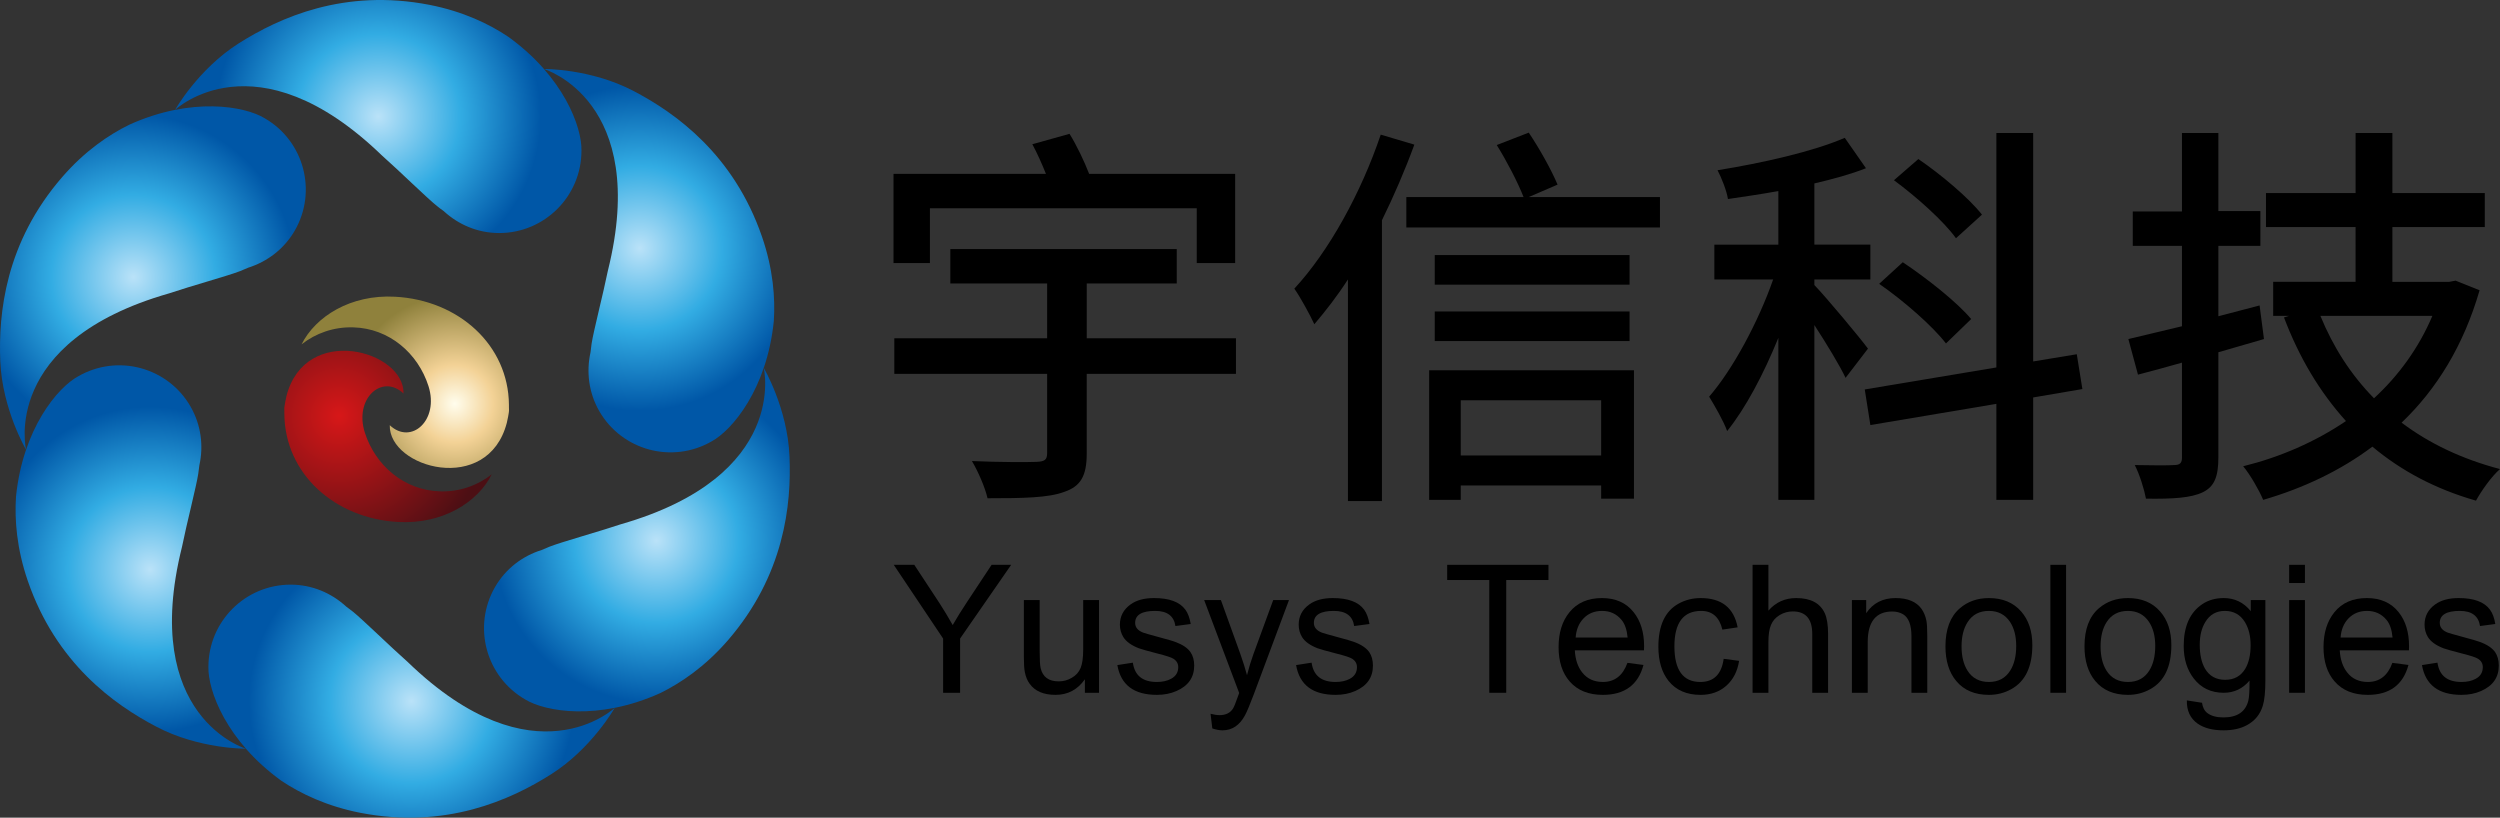 <?xml version="1.0" encoding="utf-8"?>
<!-- Generator: Adobe Illustrator 16.0.0, SVG Export Plug-In . SVG Version: 6.00 Build 0)  -->
<!DOCTYPE svg PUBLIC "-//W3C//DTD SVG 1.1//EN" "http://www.w3.org/Graphics/SVG/1.1/DTD/svg11.dtd">
<svg version="1.1" id="图层_1" xmlns="http://www.w3.org/2000/svg" xmlns:xlink="http://www.w3.org/1999/xlink" x="0px" y="0px"
	 width="579.301px" height="189.467px" viewBox="0 0 579.301 189.467" enable-background="new 0 0 579.301 189.467"
	 xml:space="preserve">
<rect x="0" y="0" width="579.301" height="189.467" fill="#333333" stroke="none"/>
<g>
	<g>
		<g>
			<g>
				<radialGradient id="SVGID_1_" cx="87.653" cy="27" r="38.381" gradientUnits="userSpaceOnUse">
					<stop  offset="0" style="stop-color:#BAE2F8"/>
					<stop  offset="0.497" style="stop-color:#32ACE3"/>
					<stop  offset="0.982" style="stop-color:#0057A7"/>
					<stop  offset="1" style="stop-color:#0057A7"/>
				</radialGradient>
				<path fill="url(#SVGID_1_)" d="M117.774,8.519c-4.41-2.953-10.438-5.868-18.275-7.401C79.756-2.718,64.75,4.079,55.317,10.044
					c-9.426,5.981-14.75,15.415-14.75,15.415S59.213,7.742,88.502,36.025c4.107,3.633,10.451,9.878,12.748,11.706
					c0.482,0.4,1.02,0.801,1.578,1.193C106.227,52.05,110.698,54,115.667,54c10.535,0,19.07-8.55,19.07-19.077
					C134.879,29.53,130.635,17.771,117.774,8.519z"/>
				
					<radialGradient id="SVGID_2_" cx="1651.627" cy="-604.765" r="38.377" gradientTransform="matrix(-1 0 0 -1 1747 -442.295)" gradientUnits="userSpaceOnUse">
					<stop  offset="0" style="stop-color:#BAE2F8"/>
					<stop  offset="0.497" style="stop-color:#32ACE3"/>
					<stop  offset="0.982" style="stop-color:#0057A7"/>
					<stop  offset="1" style="stop-color:#0057A7"/>
				</radialGradient>
				<path fill="url(#SVGID_2_)" d="M65.241,180.954c4.426,2.945,10.438,5.86,18.291,7.401c19.727,3.821,34.74-2.961,44.182-8.942
					c9.426-5.981,14.742-15.406,14.742-15.406s-18.646,17.732-47.943-10.573c-4.1-3.626-10.451-9.863-12.748-11.706
					c-0.482-0.394-1.012-0.786-1.57-1.193c-3.398-3.111-7.877-5.061-12.846-5.061c-10.535,0-19.055,8.534-19.055,19.063
					C48.157,159.927,52.401,171.709,65.241,180.954z"/>
			</g>
			<g>
				
					<radialGradient id="SVGID_3_" cx="203.06" cy="-795.265" r="38.38" gradientTransform="matrix(0.5 -0.866 0.866 0.5 618.084 637.692)" gradientUnits="userSpaceOnUse">
					<stop  offset="0" style="stop-color:#BAE2F8"/>
					<stop  offset="0.497" style="stop-color:#32ACE3"/>
					<stop  offset="0.982" style="stop-color:#0057A7"/>
					<stop  offset="1" style="stop-color:#0057A7"/>
				</radialGradient>
				<path fill="url(#SVGID_3_)" d="M29.995,28.88c-4.781,2.333-10.324,6.095-15.566,12.129C1.235,56.205-0.388,72.578,0.065,83.74
					c0.482,11.163,5.98,20.482,5.98,20.482S0.018,79.208,39.163,67.986c5.203-1.752,13.797-4.108,16.518-5.181
					c0.588-0.242,1.191-0.498,1.826-0.771c4.381-1.39,8.309-4.29,10.801-8.602c5.256-9.116,2.137-20.776-6.979-26.033
					C56.721,24.59,44.411,22.371,29.995,28.88z"/>
				
					<radialGradient id="SVGID_4_" cx="1536.79" cy="217.609" r="38.382" gradientTransform="matrix(-0.5 0.866 -0.866 -0.5 1108.947 -1096.794)" gradientUnits="userSpaceOnUse">
					<stop  offset="0" style="stop-color:#BAE2F8"/>
					<stop  offset="0.497" style="stop-color:#32ACE3"/>
					<stop  offset="0.982" style="stop-color:#0057A7"/>
					<stop  offset="1" style="stop-color:#0057A7"/>
				</radialGradient>
				<path fill="url(#SVGID_4_)" d="M153.028,160.592c4.773-2.356,10.316-6.103,15.566-12.129
					c13.193-15.195,14.824-31.584,14.35-42.73c-0.461-11.147-5.967-20.482-5.967-20.482s6.02,24.998-33.117,36.229
					c-5.211,1.744-13.791,4.116-16.518,5.196c-0.58,0.227-1.199,0.483-1.834,0.77c-4.381,1.367-8.301,4.268-10.793,8.572
					c-5.271,9.139-2.137,20.784,6.979,26.056C126.293,164.897,138.604,167.102,153.028,160.592z"/>
			</g>
			<g>
				
					<radialGradient id="SVGID_5_" cx="742.303" cy="538.171" r="38.38" gradientTransform="matrix(0.5 0.866 -0.866 0.5 243.146 -854.395)" gradientUnits="userSpaceOnUse">
					<stop  offset="0" style="stop-color:#BAE2F8"/>
					<stop  offset="0.497" style="stop-color:#32ACE3"/>
					<stop  offset="0.982" style="stop-color:#0057A7"/>
					<stop  offset="1" style="stop-color:#0057A7"/>
				</radialGradient>
				<path fill="url(#SVGID_5_)" d="M179.311,74.39c0.348-5.302-0.137-11.993-2.742-19.553c-6.547-19.009-19.93-28.615-29.809-33.781
					c-9.902-5.174-20.738-5.075-20.738-5.075s24.68,7.288,14.824,46.794c-1.088,5.377-3.33,13.987-3.768,16.902
					c-0.092,0.604-0.166,1.276-0.242,1.963c-0.998,4.486-0.438,9.351,2.039,13.647c5.271,9.123,16.932,12.242,26.055,6.971
					C169.659,99.683,177.725,90.114,179.311,74.39z"/>
				
					<radialGradient id="SVGID_6_" cx="997.158" cy="-1115.388" r="38.379" gradientTransform="matrix(-0.5 -0.866 0.866 -0.5 1499.283 437.797)" gradientUnits="userSpaceOnUse">
					<stop  offset="0" style="stop-color:#BAE2F8"/>
					<stop  offset="0.497" style="stop-color:#32ACE3"/>
					<stop  offset="0.982" style="stop-color:#0057A7"/>
					<stop  offset="1" style="stop-color:#0057A7"/>
				</radialGradient>
				<path fill="url(#SVGID_6_)" d="M3.704,115.097c-0.34,5.302,0.145,11.978,2.742,19.53c6.555,19.017,19.93,28.623,29.832,33.789
					C46.163,173.597,57,173.492,57,173.492s-24.688-7.296-14.824-46.786c1.088-5.4,3.322-14.01,3.76-16.902
					c0.092-0.627,0.182-1.292,0.258-1.972c0.996-4.485,0.43-9.35-2.055-13.646c-5.264-9.131-16.924-12.242-26.041-6.971
					C13.364,89.774,5.29,99.351,3.704,115.097z"/>
			</g>
		</g>
		<g>
			
				<radialGradient id="SVGID_7_" cx="125.615" cy="155.872" r="41.61" gradientTransform="matrix(0.84 0 0 0.845 -26.958 -35.355)" gradientUnits="userSpaceOnUse">
				<stop  offset="0" style="stop-color:#D71718"/>
				<stop  offset="1" style="stop-color:#4C0F14"/>
			</radialGradient>
			<path fill="url(#SVGID_7_)" d="M66.381,91.746c-0.158,0.604-0.492,2.454-0.506,2.779c0,0.31,0,0.611,0.014,0.921
				c0,0.166,0,0.333,0,0.483c0.121,13.829,11.639,24.229,26.404,25.028c10.309,0.552,18.441-4.606,21.652-11.041
				c-3.301,2.598-7.477,4.078-11.979,3.942c-8.346-0.242-14.992-6.02-17.424-13.609c-2.529-7.923,4.018-13.737,8.965-9.063
				C93.75,81.263,70.784,74.813,66.381,91.746"/>
			
				<radialGradient id="SVGID_8_" cx="-428.132" cy="-960.779" r="41.61" gradientTransform="matrix(-0.84 0 0 -0.845 -254.253 -718.282)" gradientUnits="userSpaceOnUse">
				<stop  offset="0" style="stop-color:#FFFDED"/>
				<stop  offset="0.255" style="stop-color:#F3D296"/>
				<stop  offset="0.715" style="stop-color:#8F813C"/>
			</radialGradient>
			<path fill="url(#SVGID_8_)" d="M117.442,97.976c0.166-0.604,0.506-2.47,0.506-2.787c0.008-0.31,0-0.619-0.016-0.921
				c0-0.166,0-0.332,0-0.483c-0.121-13.828-11.637-24.243-26.402-25.028c-10.309-0.559-18.436,4.6-21.652,11.041
				c3.293-2.598,7.484-4.078,11.992-3.941c8.338,0.227,14.992,6.019,17.416,13.608c2.523,7.915-4.018,13.738-8.971,9.063
				C90.057,108.452,113.032,114.886,117.442,97.976"/>
		</g>
	</g>
	<g>
		<g>
			<path d="M218.538,160.532v-12.566l-11.436-17.084h4.758l5.877,8.942c0.98,1.525,1.994,3.187,3.021,5.015
				c0.973-1.691,2.053-3.429,3.246-5.227l5.77-8.73h4.533l-11.836,17.084v12.566H218.538z"/>
			<path d="M251.389,160.532v-3.127c-1.691,2.402-3.949,3.61-6.797,3.61c-2.779,0-4.766-0.86-5.988-2.553
				c-0.553-0.74-0.914-1.646-1.125-2.703c-0.152-0.726-0.227-1.873-0.227-3.414v-13.292h3.662v11.918
				c0,1.933,0.076,3.217,0.219,3.836c0.484,2.069,1.881,3.081,4.184,3.081c1.088,0,2.1-0.271,3.021-0.815
				c0.99-0.559,1.662-1.329,2.068-2.296c0.387-0.967,0.59-2.371,0.59-4.214v-11.51h3.67v21.479H251.389z"/>
			<path d="M258.911,154.113l3.596-0.56c0.424,2.991,2.266,4.472,5.566,4.472c1.275,0,2.379-0.242,3.27-0.726
				c1.117-0.589,1.678-1.495,1.678-2.703c0-0.816-0.363-1.466-1.088-1.934c-0.484-0.317-1.723-0.726-3.717-1.224
				c-2.242-0.589-3.699-0.981-4.334-1.224c-1.744-0.68-2.93-1.541-3.58-2.583c-0.529-0.86-0.801-1.827-0.801-2.885
				c0-1.934,0.83-3.504,2.463-4.683c1.373-0.997,3.193-1.48,5.451-1.48c3.527,0,5.945,0.892,7.258,2.689
				c0.598,0.815,1.014,1.933,1.24,3.322l-3.543,0.469c-0.348-2.326-1.91-3.505-4.682-3.505c-3.111,0-4.652,0.922-4.652,2.779
				c0,1.027,0.619,1.768,1.842,2.251c0.348,0.136,1.436,0.438,3.203,0.922c2.4,0.649,3.807,1.042,4.221,1.223
				c1.707,0.619,2.9,1.42,3.559,2.387c0.572,0.831,0.859,1.858,0.859,3.111c0,2.734-1.373,4.698-4.115,5.892
				c-1.322,0.589-2.848,0.891-4.531,0.891C262.77,161.015,259.719,158.719,258.911,154.113z"/>
			<path d="M280.918,168.794l-0.408-3.398c0.801,0.211,1.496,0.316,2.086,0.316c1.434,0,2.477-0.513,3.111-1.525
				c0.242-0.378,0.619-1.284,1.117-2.733c0.105-0.287,0.211-0.574,0.316-0.876l-8.109-21.524h3.881l4.486,12.446
				c0.611,1.707,1.125,3.353,1.557,4.954c0.43-1.707,0.936-3.338,1.494-4.894l4.576-12.507h3.656l-8.148,21.826
				c-0.898,2.387-1.578,4.018-2.047,4.879c-1.254,2.326-2.99,3.474-5.211,3.474C282.581,169.232,281.788,169.082,280.918,168.794z"
				/>
			<path d="M300.329,154.113l3.594-0.56c0.424,2.991,2.273,4.472,5.559,4.472c1.299,0,2.402-0.242,3.293-0.726
				c1.104-0.589,1.662-1.495,1.662-2.703c0-0.816-0.363-1.466-1.08-1.934c-0.482-0.317-1.715-0.726-3.709-1.224
				c-2.25-0.589-3.707-0.981-4.35-1.224c-1.736-0.68-2.93-1.541-3.58-2.583c-0.527-0.86-0.785-1.827-0.785-2.885
				c0-1.934,0.816-3.504,2.455-4.683c1.375-0.997,3.195-1.48,5.445-1.48c3.52,0,5.943,0.892,7.266,2.689
				c0.588,0.815,1.004,1.933,1.238,3.322l-3.551,0.469c-0.332-2.326-1.902-3.505-4.697-3.505c-3.088,0-4.637,0.922-4.637,2.779
				c0,1.027,0.627,1.768,1.844,2.251c0.354,0.136,1.434,0.438,3.209,0.922c2.395,0.649,3.799,1.042,4.223,1.223
				c1.705,0.619,2.885,1.42,3.564,2.387c0.559,0.831,0.846,1.858,0.846,3.111c0,2.734-1.367,4.698-4.109,5.892
				c-1.336,0.589-2.84,0.891-4.539,0.891C304.18,161.015,301.137,158.719,300.329,154.113z"/>
			<path d="M345.098,160.532v-26.131h-9.758v-3.52h23.473v3.52h-9.787v26.131H345.098z"/>
			<path d="M377.112,153.599l3.717,0.483c-1.23,4.622-4.389,6.933-9.418,6.933c-3.309,0-5.861-1.027-7.674-3.097
				c-1.721-1.963-2.582-4.622-2.582-7.96c0-3.323,0.83-5.996,2.5-8.065c1.789-2.221,4.313-3.309,7.545-3.309
				c3.156,0,5.604,1.088,7.34,3.263c1.617,2.024,2.432,4.652,2.432,7.87c0,0.227-0.008,0.559-0.029,0.981h-16.025
				c0.119,2.114,0.68,3.837,1.721,5.136c1.156,1.465,2.75,2.19,4.781,2.19C374.145,158.025,376.04,156.559,377.112,153.599z
				 M365.112,147.723h12.039c-0.166-1.798-0.635-3.157-1.404-4.078c-1.148-1.39-2.652-2.085-4.502-2.085
				c-1.783,0-3.232,0.59-4.35,1.783C365.829,144.476,365.233,145.941,365.112,147.723z"/>
			<path d="M399.407,152.663l3.58,0.468c-0.385,2.402-1.344,4.305-2.9,5.71c-1.607,1.45-3.617,2.175-6.027,2.175
				c-3.209,0-5.686-1.072-7.424-3.232c-1.563-1.979-2.355-4.606-2.355-7.899c0-4.954,1.563-8.277,4.668-9.999
				c1.57-0.876,3.277-1.3,5.135-1.3c4.842,0,7.688,2.251,8.564,6.782l-3.535,0.528c-0.693-2.885-2.326-4.335-4.908-4.335
				c-4.131,0-6.209,2.734-6.209,8.218c0,5.498,2.01,8.247,6.012,8.247C397.104,158.025,398.924,156.243,399.407,152.663z"/>
			<path d="M406.106,160.532v-29.65h3.67V141.5c1.691-1.949,3.852-2.916,6.436-2.916c3.338,0,5.551,1.163,6.631,3.52
				c0.498,1.103,0.762,2.704,0.762,4.804v13.624h-3.67v-13.64c0-3.474-1.502-5.211-4.508-5.211c-1.074,0-2.086,0.272-3.021,0.831
				c-0.945,0.559-1.617,1.314-2.023,2.28c-0.416,0.967-0.605,2.296-0.605,3.973v11.767H406.106z"/>
			<path d="M429.125,160.532v-21.479h3.309v3.036c1.586-2.356,3.852-3.505,6.811-3.505c2.795,0,4.805,0.831,6.012,2.508
				c0.545,0.771,0.906,1.661,1.125,2.704c0.129,0.649,0.205,1.827,0.205,3.519v13.217h-3.664v-13.065
				c0-2.628-0.641-4.335-1.926-5.12c-0.709-0.423-1.555-0.649-2.521-0.649c-3.791,0-5.688,2.371-5.688,7.099v11.736H429.125z"/>
			<path d="M450.801,149.778c0-3.973,1.118-6.918,3.331-8.821c1.834-1.586,4.086-2.372,6.736-2.372c3.164,0,5.656,1.027,7.484,3.112
				c1.723,1.979,2.582,4.576,2.582,7.794c0,4.999-1.631,8.397-4.871,10.195c-1.594,0.892-3.33,1.329-5.195,1.329
				c-3.262,0-5.793-1.072-7.574-3.217C451.632,155.804,450.801,153.13,450.801,149.778z M454.532,149.778
				c0,2.326,0.467,4.198,1.404,5.664c1.102,1.722,2.756,2.583,4.932,2.583c2.197,0,3.844-0.876,4.955-2.659
				c0.92-1.465,1.373-3.368,1.373-5.694c0-2.25-0.475-4.108-1.428-5.559c-1.139-1.706-2.771-2.553-4.9-2.553
				c-2.176,0-3.83,0.861-4.932,2.599C454.999,145.609,454.532,147.482,454.532,149.778z"/>
			<path d="M475.112,160.532v-29.65h3.639v29.65H475.112z"/>
			<path d="M483.019,149.778c0-3.973,1.111-6.918,3.324-8.821c1.842-1.586,4.092-2.372,6.75-2.372c3.143,0,5.65,1.027,7.463,3.112
				c1.729,1.979,2.59,4.576,2.59,7.794c0,4.999-1.623,8.397-4.879,10.195c-1.578,0.892-3.314,1.329-5.174,1.329
				c-3.262,0-5.799-1.072-7.582-3.217C483.851,155.804,483.019,153.13,483.019,149.778z M486.749,149.778
				c0,2.326,0.461,4.198,1.398,5.664c1.109,1.722,2.756,2.583,4.945,2.583c2.176,0,3.846-0.876,4.955-2.659
				c0.914-1.465,1.367-3.368,1.367-5.694c0-2.25-0.477-4.108-1.443-5.559c-1.133-1.706-2.756-2.553-4.879-2.553
				c-2.189,0-3.836,0.861-4.945,2.599C487.21,145.609,486.749,147.482,486.749,149.778z"/>
			<path d="M506.741,162.299l3.512,0.544c0.15,1.072,0.559,1.873,1.238,2.386c0.906,0.68,2.145,1.013,3.715,1.013
				c3.188,0,5.105-1.284,5.771-3.852c0.195-0.71,0.287-2.266,0.287-4.683c-1.602,1.888-3.596,2.824-5.982,2.824
				c-2.93,0-5.256-1.117-6.939-3.308c-1.564-2.009-2.334-4.517-2.334-7.553c0-4.516,1.434-7.748,4.318-9.682
				c1.406-0.937,3.066-1.405,4.955-1.405c2.545,0,4.629,1.013,6.268,3.036v-2.567h3.385v18.549c0,2.688-0.197,4.667-0.605,5.951
				c-0.604,1.979-1.813,3.474-3.662,4.471c-1.465,0.815-3.285,1.208-5.438,1.208c-2.5,0-4.494-0.514-5.975-1.54
				C507.519,166.468,506.681,164.67,506.741,162.299z M509.724,149.4c0,2.266,0.408,4.108,1.209,5.528
				c1.027,1.737,2.582,2.598,4.682,2.598c2.07,0,3.617-0.846,4.652-2.553c0.83-1.404,1.246-3.217,1.246-5.452
				c0-2.146-0.445-3.942-1.336-5.393c-1.059-1.707-2.613-2.568-4.631-2.568c-1.979,0-3.48,0.847-4.516,2.553
				C510.161,145.518,509.724,147.286,509.724,149.4z"/>
			<path d="M530.44,135.096v-4.215h3.662v4.215H530.44z M530.44,160.532v-21.479h3.662v21.479H530.44z"/>
			<path d="M554.358,153.599l3.73,0.483c-1.238,4.622-4.381,6.933-9.434,6.933c-3.299,0-5.852-1.027-7.664-3.097
				c-1.723-1.963-2.584-4.622-2.584-7.96c0-3.323,0.838-5.996,2.5-8.065c1.789-2.221,4.305-3.309,7.545-3.309
				c3.164,0,5.611,1.088,7.355,3.263c1.617,2.024,2.418,4.652,2.418,7.87c0,0.227,0,0.559-0.023,0.981h-16.033
				c0.121,2.114,0.695,3.837,1.736,5.136c1.141,1.465,2.75,2.19,4.773,2.19C551.405,158.025,553.294,156.559,554.358,153.599z
				 M542.364,147.723h12.039c-0.166-1.798-0.627-3.157-1.396-4.078c-1.156-1.39-2.666-2.085-4.51-2.085
				c-1.775,0-3.217,0.59-4.35,1.783C543.083,144.476,542.485,145.941,542.364,147.723z"/>
			<path d="M561.216,154.113l3.594-0.56c0.432,2.991,2.266,4.472,5.566,4.472c1.291,0,2.379-0.242,3.277-0.726
				c1.111-0.589,1.662-1.495,1.662-2.703c0-0.816-0.355-1.466-1.088-1.934c-0.475-0.317-1.713-0.726-3.699-1.224
				c-2.252-0.589-3.693-0.981-4.344-1.224c-1.736-0.68-2.93-1.541-3.58-2.583c-0.521-0.86-0.785-1.827-0.785-2.885
				c0-1.934,0.816-3.504,2.447-4.683c1.389-0.997,3.195-1.48,5.461-1.48c3.512,0,5.936,0.892,7.25,2.689
				c0.604,0.815,1.02,1.933,1.23,3.322l-3.535,0.469c-0.346-2.326-1.902-3.505-4.682-3.505c-3.096,0-4.645,0.922-4.645,2.779
				c0,1.027,0.611,1.768,1.836,2.251c0.361,0.136,1.434,0.438,3.217,0.922c2.379,0.649,3.791,1.042,4.207,1.223
				c1.713,0.619,2.893,1.42,3.572,2.387c0.559,0.831,0.846,1.858,0.846,3.111c0,2.734-1.375,4.698-4.109,5.892
				c-1.328,0.589-2.84,0.891-4.539,0.891C565.083,161.015,562.03,158.719,561.216,154.113z"/>
		</g>
		<g>
			<path d="M215.482,60.952h-8.436V40.281h35.317c-0.927-2.317-2.039-4.82-3.151-6.86l8.62-2.41c1.669,2.688,3.43,6.396,4.543,9.271
				h33.834v20.671h-8.898V48.252h-61.829V60.952z M286.395,86.629h-34.576v18.446c0,5.191-1.391,7.602-5.191,8.898
				c-3.707,1.391-9.547,1.483-17.797,1.483c-0.557-2.503-2.225-6.303-3.615-8.621c6.303,0.278,13.07,0.278,15.017,0.186
				c1.854-0.093,2.41-0.463,2.41-2.039V86.629h-35.411v-8.251h35.411V65.679h-22.433v-7.972h52.467v7.972h-20.857v12.699h34.576
				V86.629z"/>
			<path d="M327.733,33.513c-2.133,5.84-4.729,11.865-7.51,17.521v65.073h-7.879V64.752c-2.502,3.894-5.191,7.323-7.786,10.382
				c-0.835-1.854-3.245-6.303-4.635-8.25c8.064-8.713,15.48-22.247,20.022-35.688L327.733,33.513z M384.649,45.657v7.045h-58.771
				v-7.045h27.16c-1.298-3.337-3.894-8.343-6.21-12.051l7.415-2.873c2.503,3.708,5.284,8.713,6.675,12.05l-6.675,2.874H384.649z
				 M331.163,85.794h47.461v29.756h-7.602v-3.059h-32.537v3.337h-7.322V85.794z M377.604,65.958h-45.145v-6.859h45.145V65.958z
				 M332.459,72.168h45.145v6.859h-45.145V72.168z M338.485,92.747v12.793h32.537V92.747H338.485z"/>
			<path d="M427.655,87.556c-1.299-2.781-4.45-7.973-7.23-12.236v40.509h-8.344V78.287c-3.43,8.435-7.601,16.314-11.865,21.598
				c-0.834-2.317-2.873-5.84-4.171-7.972c5.47-6.304,11.401-17.334,14.831-27.16H397.25v-8.064h14.831V44.266
				c-3.985,0.742-7.971,1.298-11.68,1.854c-0.277-1.854-1.482-4.913-2.41-6.675c10.383-1.668,22.248-4.356,29.479-7.508l4.912,7.045
				c-3.521,1.39-7.601,2.503-11.957,3.522v14.183h12.977v8.064h-12.977v1.298c2.78,2.873,10.66,12.328,12.421,14.738L427.655,87.556
				z M471.13,92.098v23.73h-8.529V93.582l-29.2,4.913l-1.297-8.251l30.497-5.098v-54.32h8.529v52.93l10.104-1.669l1.297,8.065
				L471.13,92.098z M450.921,79.583c-3.06-3.985-9.826-9.918-15.48-13.812l5.47-5.006c5.561,3.708,12.606,9.271,15.85,13.163
				L450.921,79.583z M453.239,55.205c-2.782-3.894-9.084-9.548-14.369-13.441l5.654-4.913c5.284,3.615,11.681,8.992,14.74,12.886
				L453.239,55.205z"/>
			<path d="M524.61,78.564c-3.523,1.02-7.045,2.04-10.568,3.06v24.379c0,4.449-0.926,6.767-3.615,8.064
				c-2.688,1.298-6.859,1.576-13.162,1.483c-0.371-2.039-1.482-5.654-2.596-7.786c4.078,0.093,7.973,0.093,9.084,0
				c1.391,0,1.854-0.464,1.854-1.762V84.034c-3.615,1.02-6.951,1.946-10.195,2.78l-2.225-8.25c3.521-0.834,7.785-1.854,12.42-2.966
				V56.966h-11.4v-7.973h11.4V30.826h8.436v18.075h9.734v8.065h-9.734v16.314l9.549-2.503L524.61,78.564z M574.573,67.255
				c-3.707,12.792-9.918,22.896-18.076,30.683c6.396,4.82,13.998,8.436,22.805,10.753c-1.947,1.669-4.357,5.099-5.563,7.323
				c-9.361-2.688-17.242-6.859-24.008-12.515c-7.416,5.563-16.037,9.641-25.307,12.329c-0.928-2.225-3.059-5.933-4.635-7.787
				c8.621-2.132,16.686-5.654,23.822-10.475c-6.117-6.767-10.846-14.738-14.367-24.008l1.205-0.371h-3.709v-7.88h19.096V52.609
				h-20.764V44.73h20.764V30.826h8.529V44.73h21.412v7.879h-21.412v12.699h13.162l1.484-0.277L574.573,67.255z M537.681,73.188
				c2.967,7.23,7.045,13.626,12.422,19.096c5.746-5.284,10.381-11.68,13.533-19.096H537.681z"/>
		</g>
	</g>
</g>
</svg>
